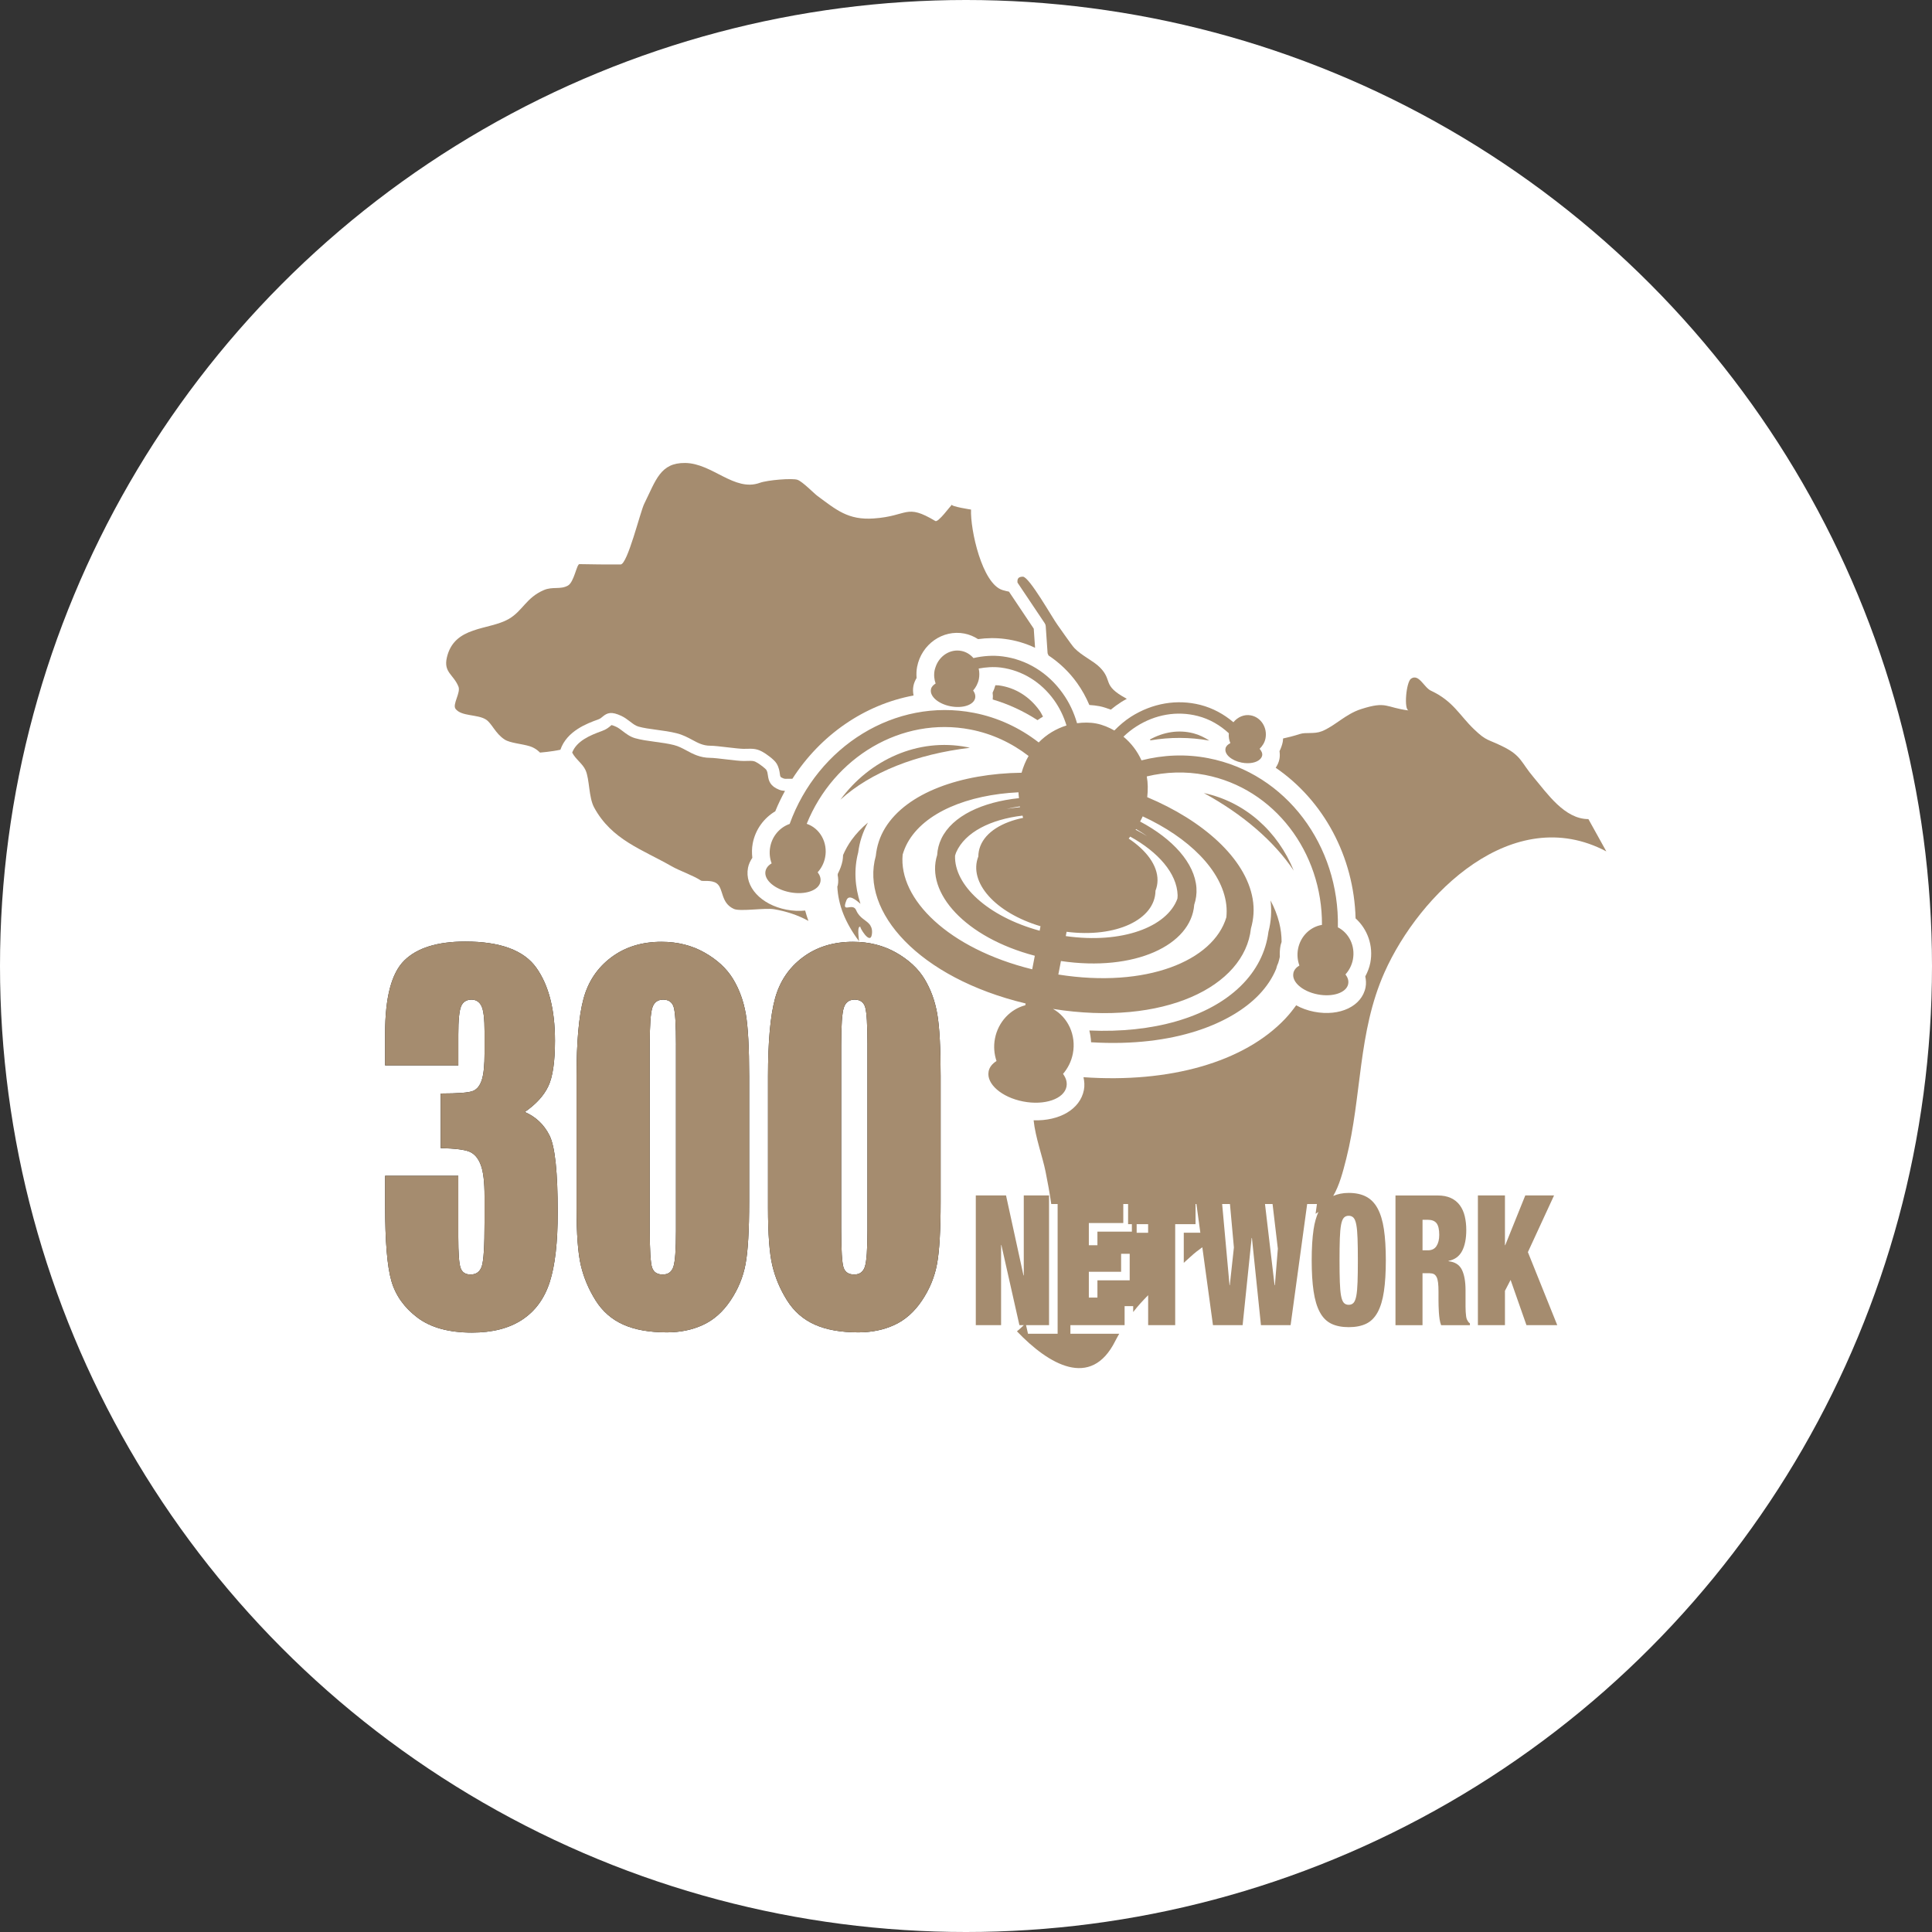 <?xml version="1.0" encoding="utf-8"?>
<!-- Generator: Adobe Illustrator 27.8.1, SVG Export Plug-In . SVG Version: 6.00 Build 0)  -->
<svg version="1.1" id="レイヤー_1" xmlns="http://www.w3.org/2000/svg" xmlns:xlink="http://www.w3.org/1999/xlink" x="0px"
	 y="0px" width="120px" height="120px" viewBox="0 0 120 120" style="enable-background:new 0 0 120 120;" xml:space="preserve">
<rect x="0" y="0" width="120" height="120" fill="#333333" stroke="none"/>
<style type="text/css">
	.st0{fill:#FFFFFF;}
	.st1{fill:#A58C6F;}
	.st2{fill:#1B1B1B;}
</style>
<g>
	<circle class="st0" cx="60" cy="60" r="60"/>
	<g>
		<path class="st1" d="M83.098,57.598c0.107-5.061-3.206-9.569-8.05-10.506c-1.387-0.269-2.796-0.21-4.148,0.135
			c-0.26-0.575-0.642-1.075-1.12-1.47c0.245-0.237,0.512-0.451,0.802-0.635c1.174-0.749,2.526-0.981,3.813-0.649
			c0.737,0.188,1.384,0.568,1.93,1.071c-0.021,0.219,0.015,0.425,0.095,0.613c-0.154,0.081-0.273,0.187-0.3,0.327
			c0,0.002,0.001,0.004,0.001,0.007c0,0.002-0.003,0.003-0.003,0.006c-0.07,0.361,0.379,0.749,1.008,0.871
			c0.474,0.092,0.909,0.003,1.125-0.2c0.075-0.068,0.126-0.149,0.145-0.242c0.027-0.14-0.045-0.282-0.159-0.416
			c0.173-0.172,0.314-0.384,0.365-0.648c0.129-0.666-0.28-1.306-0.904-1.427c-0.423-0.082-0.823,0.103-1.088,0.425
			c-0.591-0.5-1.276-0.876-2.04-1.074c-1.46-0.374-2.992-0.112-4.323,0.731c-0.379,0.243-0.718,0.536-1.032,0.855
			c-0.346-0.194-0.715-0.354-1.123-0.433c-0.405-0.078-0.804-0.068-1.195-0.018c-0.19-0.663-0.484-1.294-0.889-1.857
			c-0.911-1.282-2.242-2.1-3.729-2.293c-0.616-0.08-1.226-0.03-1.817,0.103c-0.192-0.222-0.448-0.385-0.751-0.444
			c-0.691-0.134-1.362,0.302-1.596,0.987c-0.024,0.07-0.049,0.139-0.064,0.213c-0.057,0.289-0.028,0.572,0.062,0.824
			c-0.145,0.093-0.26,0.205-0.288,0.351c-0.001,0.003,0,0.006,0,0.009c0,0.001-0.002,0.002-0.002,0.004
			c-0.084,0.435,0.46,0.904,1.212,1.05c0.767,0.148,1.452-0.083,1.536-0.518c0.011-0.058,0.009-0.118-0.001-0.177
			c-0.015-0.096-0.062-0.19-0.128-0.282c0.174-0.198,0.303-0.442,0.359-0.721c0.038-0.205,0.034-0.407-0.003-0.598
			c-0.003-0.017-0.009-0.032-0.013-0.048c0.456-0.083,0.922-0.119,1.392-0.059c1.319,0.178,2.489,0.898,3.299,2.029
			c0.341,0.477,0.595,1.009,0.765,1.567c-0.647,0.201-1.243,0.558-1.726,1.054c-1.179-0.915-2.549-1.554-4.031-1.84
			c-4.891-0.946-9.694,2.076-11.437,6.901c-0.592,0.206-1.073,0.729-1.206,1.416c-0.07,0.362-0.032,0.718,0.085,1.034
			c-0.135,0.08-0.241,0.178-0.307,0.293c-0.036,0.06-0.061,0.124-0.074,0.192c-0.105,0.541,0.575,1.127,1.517,1.309
			c0.942,0.182,1.79-0.108,1.895-0.649c0.001-0.003,0-0.006,0-0.009c0,0,0-0.001,0.001-0.001c0.038-0.195-0.029-0.396-0.171-0.582
			c0.226-0.25,0.393-0.566,0.463-0.928c0.178-0.92-0.324-1.806-1.144-2.082c1.674-4.137,5.892-6.685,10.178-5.855
			c1.323,0.256,2.547,0.827,3.603,1.641c-0.187,0.319-0.33,0.669-0.435,1.041c-3.767,0.05-7.116,1.234-8.466,3.415
			c-0.345,0.558-0.527,1.149-0.589,1.752c-0.973,3.457,2.668,7.575,9.307,9.165l-0.021,0.11c-0.921,0.24-1.683,1.024-1.885,2.07
			c-0.094,0.486-0.048,0.962,0.096,1.393c-0.26,0.167-0.44,0.383-0.49,0.644c-0.001,0.003,0,0.006,0,0.01c0,0,0,0,0,0.001
			c-0.148,0.766,0.81,1.601,2.146,1.859c1.338,0.259,2.543-0.157,2.692-0.924c0.018-0.096,0.02-0.193,0.005-0.289
			c-0.024-0.17-0.105-0.339-0.22-0.501c0.295-0.346,0.515-0.771,0.609-1.256c0.224-1.155-0.309-2.262-1.232-2.779
			c6.875,1.096,11.902-1.382,12.293-4.994c0.167-0.583,0.219-1.2,0.107-1.846c-0.437-2.519-3.089-4.86-6.548-6.312
			c0.048-0.44,0.048-0.875-0.028-1.289c1.183-0.284,2.412-0.327,3.622-0.092c4.316,0.835,7.286,4.817,7.259,9.314
			c-0.718,0.115-1.332,0.695-1.485,1.488c-0.07,0.362-0.033,0.718,0.083,1.034c-0.201,0.12-0.338,0.281-0.375,0.476
			c-0.001,0.003,0,0.007,0,0.01c0,0,0,0,0,0.001c-0.105,0.541,0.57,1.126,1.511,1.308c0.944,0.183,1.791-0.108,1.896-0.649
			c0.001-0.003,0-0.006,0-0.01c0,0,0,0,0,0c0.038-0.195-0.029-0.396-0.171-0.582c0.226-0.25,0.393-0.566,0.463-0.928
			C84.189,58.755,83.787,57.947,83.098,57.598z M63.357,50.133c-0.285,0.027-0.564,0.064-0.836,0.111
			c0.264-0.064,0.539-0.117,0.823-0.158C63.347,50.102,63.354,50.117,63.357,50.133z M66.248,57.875
			c3.078,0.39,5.493-0.762,5.521-2.54c0-0.002-0.001-0.005-0.001-0.007c0.08-0.204,0.125-0.42,0.128-0.647
			c0.008-0.937-0.694-1.864-1.791-2.595c0.035-0.038,0.061-0.083,0.095-0.122c1.723,0.95,2.903,2.273,2.944,3.637
			c0.002,0.075-0.009,0.146-0.014,0.219c-0.644,1.761-3.441,2.818-6.934,2.323L66.248,57.875z M70.534,51.533
			c0.009-0.013,0.02-0.024,0.029-0.038c0.241,0.141,0.475,0.287,0.69,0.442C71.025,51.796,70.782,51.663,70.534,51.533z
			 M64.112,60.205c-5.198-1.281-8.307-4.358-8.047-7.124c0.074-0.246,0.168-0.49,0.298-0.727c1.044-1.898,3.755-2.991,6.896-3.143
			c0,0.124,0.022,0.242,0.031,0.364c-2.271,0.236-4.139,1.102-4.817,2.509c-0.16,0.332-0.244,0.676-0.264,1.024
			c-0.745,2.345,1.755,5.123,6.065,6.256L64.112,60.205z M64.575,57.809c-3.246-0.887-5.313-2.844-5.255-4.658
			c0.023-0.07,0.04-0.141,0.07-0.211c0.552-1.256,2.151-2.048,4.118-2.281c0.016,0.045,0.023,0.094,0.04,0.139
			c-1.305,0.269-2.313,0.874-2.658,1.753c-0.083,0.213-0.123,0.431-0.125,0.651c0,0.001-0.002,0.002-0.002,0.003
			c-0.619,1.6,1.053,3.488,3.865,4.325L64.575,57.809z M76.166,56.186c0.033,0.269,0.029,0.53,0.006,0.786
			c-0.807,2.715-4.984,4.422-10.437,3.558l0.162-0.839c4.574,0.677,8.089-0.982,8.278-3.495c0.111-0.33,0.162-0.68,0.138-1.047
			c-0.104-1.552-1.492-3.056-3.499-4.122c0.053-0.108,0.117-0.208,0.162-0.321C73.818,52.019,75.906,54.043,76.166,56.186z"/>
		<g>
			<g>
				<path class="st2" d="M32.594,69.068c0.689,0.298,1.203,0.787,1.541,1.465c0.337,0.679,0.506,2.269,0.506,4.772
					c0,1.857-0.165,3.299-0.495,4.324c-0.33,1.025-0.899,1.805-1.71,2.339c-0.81,0.534-1.849,0.802-3.116,0.802
					c-1.439,0-2.57-0.311-3.392-0.931c-0.821-0.621-1.361-1.381-1.62-2.28s-0.388-2.461-0.388-4.683v-1.847h4.545v3.795
					c0,1.01,0.047,1.652,0.141,1.926c0.094,0.274,0.302,0.412,0.624,0.412c0.353,0,0.585-0.173,0.697-0.52
					c0.113-0.346,0.169-1.25,0.169-2.713v-1.616c0-0.895-0.078-1.549-0.236-1.962c-0.157-0.414-0.39-0.686-0.697-0.815
					c-0.308-0.13-0.903-0.205-1.788-0.224V67.92c1.079,0,1.747-0.053,2.002-0.159c0.255-0.105,0.438-0.336,0.551-0.692
					c0.113-0.355,0.169-0.914,0.169-1.674v-1.299c0-0.818-0.065-1.356-0.196-1.616c-0.132-0.26-0.336-0.39-0.613-0.39
					c-0.315,0-0.531,0.137-0.647,0.411s-0.174,0.858-0.174,1.753v1.919H23.92v-1.992c0-2.232,0.397-3.74,1.192-4.524
					s2.059-1.176,3.791-1.176c2.168,0,3.638,0.543,4.41,1.629c0.772,1.086,1.158,2.596,1.158,4.528c0,1.308-0.139,2.252-0.416,2.834
					S33.291,68.587,32.594,69.068z"/>
				<path class="st2" d="M46.532,66.852v7.793c0,1.771-0.075,3.06-0.225,3.868c-0.15,0.808-0.462,1.563-0.935,2.266
					c-0.472,0.703-1.042,1.208-1.71,1.515c-0.667,0.308-1.413,0.462-2.238,0.462c-1.088,0-1.991-0.161-2.711-0.483
					s-1.294-0.825-1.722-1.508s-0.731-1.402-0.911-2.158s-0.27-1.956-0.27-3.601v-8.154c0-2.145,0.144-3.752,0.433-4.819
					c0.289-1.068,0.862-1.924,1.722-2.569c0.858-0.644,1.899-0.967,3.121-0.967c0.998,0,1.891,0.224,2.678,0.671
					c0.788,0.448,1.376,0.994,1.767,1.638c0.39,0.645,0.654,1.371,0.793,2.179S46.532,65.083,46.532,66.852z M41.987,64.89
					c0-1.241-0.047-2.018-0.141-2.331s-0.313-0.469-0.658-0.469c-0.337,0-0.561,0.166-0.669,0.498
					c-0.109,0.332-0.163,1.099-0.163,2.302v11.401c0,1.356,0.05,2.174,0.151,2.453s0.32,0.418,0.658,0.418s0.559-0.164,0.664-0.491
					c0.104-0.327,0.157-1.062,0.157-2.208V64.89z"/>
				<path class="st2" d="M58.424,66.852v7.793c0,1.771-0.075,3.06-0.225,3.868c-0.15,0.808-0.462,1.563-0.935,2.266
					c-0.472,0.703-1.042,1.208-1.71,1.515c-0.667,0.308-1.413,0.462-2.238,0.462c-1.088,0-1.991-0.161-2.711-0.483
					s-1.294-0.825-1.722-1.508s-0.731-1.402-0.911-2.158s-0.27-1.956-0.27-3.601v-8.154c0-2.145,0.144-3.752,0.433-4.819
					c0.289-1.068,0.862-1.924,1.722-2.569c0.858-0.644,1.899-0.967,3.121-0.967c0.998,0,1.891,0.224,2.678,0.671
					c0.788,0.448,1.376,0.994,1.767,1.638c0.39,0.645,0.654,1.371,0.793,2.179S58.424,65.083,58.424,66.852z M53.879,64.89
					c0-1.241-0.047-2.018-0.141-2.331s-0.313-0.469-0.658-0.469c-0.337,0-0.561,0.166-0.669,0.498
					c-0.109,0.332-0.163,1.099-0.163,2.302v11.401c0,1.356,0.05,2.174,0.151,2.453s0.32,0.418,0.658,0.418s0.559-0.164,0.664-0.491
					c0.104-0.327,0.157-1.062,0.157-2.208V64.89z"/>
			</g>
			<g>
				<path class="st1" d="M32.594,69.068c0.689,0.298,1.203,0.787,1.541,1.465c0.337,0.679,0.506,2.269,0.506,4.772
					c0,1.857-0.165,3.299-0.495,4.324c-0.33,1.025-0.899,1.805-1.71,2.339c-0.81,0.534-1.849,0.802-3.116,0.802
					c-1.439,0-2.57-0.311-3.392-0.931c-0.821-0.621-1.361-1.381-1.62-2.28s-0.388-2.461-0.388-4.683v-1.847h4.545v3.795
					c0,1.01,0.047,1.652,0.141,1.926c0.094,0.274,0.302,0.412,0.624,0.412c0.353,0,0.585-0.173,0.697-0.52
					c0.113-0.346,0.169-1.25,0.169-2.713v-1.616c0-0.895-0.078-1.549-0.236-1.962c-0.157-0.414-0.39-0.686-0.697-0.815
					c-0.308-0.13-0.903-0.205-1.788-0.224V67.92c1.079,0,1.747-0.053,2.002-0.159c0.255-0.105,0.438-0.336,0.551-0.692
					c0.113-0.355,0.169-0.914,0.169-1.674v-1.299c0-0.818-0.065-1.356-0.196-1.616c-0.132-0.26-0.336-0.39-0.613-0.39
					c-0.315,0-0.531,0.137-0.647,0.411s-0.174,0.858-0.174,1.753v1.919H23.92v-1.992c0-2.232,0.397-3.74,1.192-4.524
					s2.059-1.176,3.791-1.176c2.168,0,3.638,0.543,4.41,1.629c0.772,1.086,1.158,2.596,1.158,4.528c0,1.308-0.139,2.252-0.416,2.834
					S33.291,68.587,32.594,69.068z"/>
				<path class="st1" d="M46.532,66.852v7.793c0,1.771-0.075,3.06-0.225,3.868c-0.15,0.808-0.462,1.563-0.935,2.266
					c-0.472,0.703-1.042,1.208-1.71,1.515c-0.667,0.308-1.413,0.462-2.238,0.462c-1.088,0-1.991-0.161-2.711-0.483
					s-1.294-0.825-1.722-1.508s-0.731-1.402-0.911-2.158s-0.27-1.956-0.27-3.601v-8.154c0-2.145,0.144-3.752,0.433-4.819
					c0.289-1.068,0.862-1.924,1.722-2.569c0.858-0.644,1.899-0.967,3.121-0.967c0.998,0,1.891,0.224,2.678,0.671
					c0.788,0.448,1.376,0.994,1.767,1.638c0.39,0.645,0.654,1.371,0.793,2.179S46.532,65.083,46.532,66.852z M41.987,64.89
					c0-1.241-0.047-2.018-0.141-2.331s-0.313-0.469-0.658-0.469c-0.337,0-0.561,0.166-0.669,0.498
					c-0.109,0.332-0.163,1.099-0.163,2.302v11.401c0,1.356,0.05,2.174,0.151,2.453s0.32,0.418,0.658,0.418s0.559-0.164,0.664-0.491
					c0.104-0.327,0.157-1.062,0.157-2.208V64.89z"/>
				<path class="st1" d="M58.424,66.852v7.793c0,1.771-0.075,3.06-0.225,3.868c-0.15,0.808-0.462,1.563-0.935,2.266
					c-0.472,0.703-1.042,1.208-1.71,1.515c-0.667,0.308-1.413,0.462-2.238,0.462c-1.088,0-1.991-0.161-2.711-0.483
					s-1.294-0.825-1.722-1.508s-0.731-1.402-0.911-2.158s-0.27-1.956-0.27-3.601v-8.154c0-2.145,0.144-3.752,0.433-4.819
					c0.289-1.068,0.862-1.924,1.722-2.569c0.858-0.644,1.899-0.967,3.121-0.967c0.998,0,1.891,0.224,2.678,0.671
					c0.788,0.448,1.376,0.994,1.767,1.638c0.39,0.645,0.654,1.371,0.793,2.179S58.424,65.083,58.424,66.852z M53.879,64.89
					c0-1.241-0.047-2.018-0.141-2.331s-0.313-0.469-0.658-0.469c-0.337,0-0.561,0.166-0.669,0.498
					c-0.109,0.332-0.163,1.099-0.163,2.302v11.401c0,1.356,0.05,2.174,0.151,2.453s0.32,0.418,0.658,0.418s0.559-0.164,0.664-0.491
					c0.104-0.327,0.157-1.062,0.157-2.208V64.89z"/>
			</g>
		</g>
		<g>
			<path class="st1" d="M64.889,38.71c0.037,0.055,0.059,0.118,0.063,0.184l0.116,1.682l0.058,0.136
				c0.679,0.451,1.287,1.027,1.779,1.718c0.303,0.424,0.554,0.881,0.756,1.358c0.211,0.013,0.423,0.035,0.635,0.076
				c0.244,0.047,0.47,0.133,0.698,0.213c0.21-0.171,0.429-0.333,0.658-0.479c0.11-0.071,0.225-0.13,0.338-0.194
				c-0.017-0.009-0.034-0.018-0.051-0.027c-1.52-0.827-0.801-1.094-1.622-1.923c-0.399-0.404-1.128-0.723-1.585-1.201
				c-0.187-0.195-0.908-1.253-1.052-1.446c-0.293-0.391-1.751-2.988-2.147-2.988c-0.323,0-0.352,0.171-0.334,0.368L64.889,38.71z"/>
			<path class="st1" d="M62.419,39.687c0.65,0.082,1.28,0.27,1.871,0.548l-0.082-1.188l-1.539-2.299
				c-0.113-0.021-0.24-0.05-0.401-0.099c-1.27-0.39-2.009-3.756-1.955-5c0.063,0.014-1.308-0.198-1.184-0.311
				c-0.094,0.084-0.856,1.129-1.033,1.023c-1.855-1.113-1.673-0.306-3.832-0.158c-1.587,0.109-2.314-0.531-3.5-1.406
				c-0.201-0.148-0.912-0.882-1.229-0.995c-0.316-0.113-1.857,0.012-2.343,0.188c-1.575,0.572-2.947-1.217-4.639-1.234
				c-1.542-0.016-1.81,1.062-2.543,2.544c-0.243,0.491-1.034,3.76-1.463,3.76c-0.954,0-1.696,0.001-2.559-0.021
				c-0.168-0.004-0.329,1.114-0.709,1.33c-0.47,0.268-0.95,0.047-1.497,0.281c-1.101,0.47-1.317,1.295-2.18,1.795
				c-1.243,0.719-3.395,0.412-3.848,2.403c-0.209,0.921,0.412,1.038,0.721,1.797c0.154,0.378-0.388,1.104-0.18,1.383
				c0.359,0.478,1.364,0.329,1.886,0.662c0.371,0.237,0.579,0.865,1.163,1.244c0.343,0.222,1.062,0.261,1.569,0.419
				c0.389,0.122,0.627,0.392,0.627,0.392s0.716-0.056,1.268-0.178c0.398-1.169,1.681-1.642,2.332-1.875
				c0.138-0.049,0.207-0.108,0.286-0.176c0.298-0.255,0.56-0.333,1.162-0.053c0.211,0.098,0.381,0.229,0.546,0.354
				c0.183,0.141,0.341,0.262,0.522,0.313c0.316,0.09,0.709,0.143,1.125,0.199c0.418,0.056,0.85,0.115,1.254,0.217
				c0.383,0.097,0.691,0.263,0.963,0.409c0.36,0.194,0.671,0.362,1.116,0.364c0.245,0.001,0.65,0.049,1.078,0.1
				c0.386,0.046,0.825,0.094,1.009,0.094l0.149-0.004c0.433-0.01,0.696-0.018,1.134,0.262c0.061,0.039,0.598,0.387,0.76,0.667
				c0.142,0.246,0.171,0.462,0.193,0.62c0.027,0.201,0.029,0.213,0.238,0.296c0.066,0.026,0.172,0.022,0.294,0.017
				c0.076-0.003,0.161-0.004,0.249-0.001c1.743-2.713,4.467-4.604,7.525-5.171c-0.036-0.193-0.048-0.39-0.009-0.592
				c0.035-0.181,0.108-0.343,0.197-0.495c-0.016-0.226-0.013-0.456,0.032-0.689c0.271-1.403,1.59-2.333,2.94-2.071
				c0.311,0.06,0.593,0.183,0.846,0.345C61.3,39.622,61.858,39.613,62.419,39.687z"/>
			<path class="st1" d="M85.566,75.058c-0.181-0.334-0.418-0.579-0.713-0.733s-0.656-0.231-1.084-0.231
				c-0.374,0-0.688,0.07-0.96,0.188c0.385-0.663,0.598-1.476,0.81-2.315c0.98-3.888,0.709-7.838,2.376-11.574
				c2.173-4.871,7.965-10.586,13.777-7.511c-0.367-0.671-0.738-1.339-1.113-2.006c-1.487,0-2.566-1.606-3.406-2.599
				c-0.778-0.918-0.749-1.333-1.875-1.893c-1.01-0.503-1.031-0.329-1.831-1.096c-0.898-0.861-1.286-1.743-2.667-2.386
				c-0.436-0.203-0.75-1.078-1.236-0.75c-0.307,0.208-0.457,1.937-0.148,1.976c-1.442-0.181-1.346-0.603-2.959-0.084
				c-0.975,0.313-1.629,1.055-2.437,1.375c-0.482,0.191-0.986,0.046-1.366,0.172c-0.327,0.108-0.679,0.197-1.04,0.277
				c-0.007,0.07-0.006,0.139-0.02,0.209c-0.04,0.208-0.114,0.398-0.201,0.58c0.021,0.159,0.027,0.321-0.005,0.487
				c-0.039,0.202-0.124,0.38-0.232,0.543c2.975,2.037,4.86,5.522,4.962,9.356c0.733,0.662,1.12,1.693,0.914,2.758
				c-0.059,0.306-0.173,0.584-0.312,0.845c0.046,0.22,0.062,0.445,0.018,0.675c-0.227,1.175-1.598,1.83-3.188,1.522
				c-0.419-0.081-0.795-0.221-1.123-0.402c-0.207,0.288-0.43,0.57-0.685,0.839c-2.563,2.704-7.191,4-12.525,3.627
				c0.056,0.258,0.078,0.523,0.026,0.792c-0.233,1.202-1.514,1.933-3.123,1.886c0.109,1.06,0.556,2.266,0.742,3.188
				c0.13,0.644,0.255,1.321,0.353,2.011h0.396v8.057h-1.841l-0.12-0.533h1.428v-8.057h-1.57v4.965h-0.019l-1.083-4.965h-1.878v8.057
				h1.571v-4.976h0.018l1.12,4.976h0.274c-0.136,0.131-0.272,0.261-0.427,0.383c1.962,2.056,4.598,3.617,6.105,0.603
				c0.082-0.165,0.165-0.302,0.248-0.453h-3.033v-0.533h3.367v-1.182h0.533v0.368c0.293-0.383,0.605-0.719,0.929-1.046v1.859h1.68
				v-6.273h1.264v-1.25h0.054l0.244,1.783h-1.029v1.869c0.141-0.127,0.278-0.248,0.427-0.385c0.245-0.227,0.486-0.412,0.725-0.581
				l0.661,4.838h1.842l0.56-5.416h0.018l0.56,5.416h1.842l1.029-7.524h0.606l-0.083,0.608c0.064-0.035,0.116-0.08,0.176-0.118
				c-0.131,0.302-0.237,0.651-0.3,1.082c-0.079,0.53-0.118,1.172-0.118,1.924s0.039,1.394,0.118,1.924
				c0.078,0.53,0.207,0.963,0.388,1.298s0.418,0.573,0.713,0.716s0.656,0.214,1.083,0.214c0.428,0,0.789-0.071,1.084-0.214
				s0.532-0.381,0.713-0.716s0.31-0.768,0.388-1.298s0.118-1.172,0.118-1.924s-0.04-1.394-0.118-1.924S85.747,75.393,85.566,75.058z
				 M70.167,79.524h-2.004v1.07H67.63v-1.603h2.004v-1.115h0.533V79.524z M68.163,76.499v0.844H67.63v-1.377h2.14v-1.182h0.298v1.25
				h0.235v0.465H68.163z M70.6,76.568v-0.533h0.712v0.533H70.6z M76.368,79.826l-0.458-5.041h0.485l0.16,1.762l0.085,0.936
				l-0.255,2.343H76.368z M79.166,79.826l-0.595-5.041h0.47l0.152,1.285l0.176,1.488l-0.184,2.269H79.166z M84.32,79.628
				c-0.012,0.357-0.037,0.641-0.076,0.852c-0.039,0.211-0.097,0.357-0.172,0.44s-0.176,0.124-0.303,0.124
				c-0.126,0-0.227-0.041-0.302-0.124s-0.133-0.229-0.172-0.44c-0.039-0.21-0.064-0.494-0.076-0.852
				c-0.013-0.357-0.019-0.807-0.019-1.349s0.006-0.991,0.019-1.349c0.012-0.357,0.037-0.641,0.076-0.852
				c0.039-0.211,0.097-0.357,0.172-0.44c0.075-0.083,0.176-0.124,0.302-0.124c0.127,0,0.228,0.042,0.303,0.124
				c0.075,0.083,0.133,0.229,0.172,0.44c0.039,0.21,0.064,0.495,0.076,0.852c0.013,0.357,0.019,0.807,0.019,1.349
				S84.333,79.271,84.32,79.628z"/>
			<path class="st1" d="M91.109,81.947c-0.019-0.045-0.033-0.108-0.046-0.191c-0.012-0.083-0.021-0.175-0.026-0.276
				c-0.007-0.102-0.01-0.209-0.01-0.322s0-0.222,0-0.328v-0.688c0-0.542-0.075-0.966-0.226-1.275s-0.427-0.485-0.83-0.53v-0.022
				c0.385-0.075,0.665-0.278,0.84-0.609c0.174-0.331,0.262-0.768,0.262-1.309c0-0.309-0.032-0.594-0.095-0.858
				c-0.063-0.263-0.166-0.491-0.308-0.683c-0.142-0.191-0.324-0.34-0.551-0.445c-0.226-0.105-0.498-0.158-0.816-0.158h-2.627v8.057
				h1.679v-3.227h0.442c0.103,0,0.188,0.017,0.258,0.05c0.068,0.034,0.126,0.095,0.171,0.181c0.046,0.087,0.077,0.205,0.095,0.355
				c0.019,0.151,0.027,0.339,0.027,0.564v0.542c0,0.083,0.002,0.19,0.005,0.322s0.009,0.269,0.018,0.412
				c0.009,0.143,0.024,0.286,0.045,0.429c0.021,0.143,0.053,0.267,0.095,0.372h1.788v-0.113c-0.055-0.038-0.094-0.077-0.117-0.119
				C91.157,82.036,91.133,81.992,91.109,81.947z M89.223,77.394c-0.114,0.177-0.292,0.265-0.533,0.265h-0.334v-1.896h0.325
				c0.253,0,0.435,0.072,0.546,0.215c0.111,0.143,0.167,0.384,0.167,0.722C89.394,76.986,89.337,77.217,89.223,77.394z"/>
			<polygon class="st1" points="96.525,74.251 94.738,74.251 93.492,77.343 93.475,77.343 93.475,74.251 91.795,74.251 
				91.795,82.308 93.475,82.308 93.475,80.175 93.826,79.499 94.811,82.308 96.724,82.308 94.9,77.772 			"/>
		</g>
	</g>
	<path class="st1" d="M60.07,46.406c0.057,0.011,0.111,0.03,0.167,0.042c-3.302,0.391-6.159,1.511-8.038,3.223
		C54.02,47.188,57.023,45.816,60.07,46.406z"/>
	<g>
		<path class="st1" d="M54.029,57.433c0.032,0.055,0.056,0.113,0.089,0.167C54.095,57.538,54.066,57.482,54.029,57.433z"/>
	</g>
	<path class="st1" d="M53.304,52.947c0.081-0.644,0.283-1.267,0.605-1.855c-0.393,0.33-0.733,0.688-1.012,1.073
		c-0.219,0.303-0.392,0.619-0.532,0.943c-0.009,0.117-0.01,0.234-0.033,0.352c-0.056,0.29-0.163,0.554-0.29,0.803
		c-0.004,0.027-0.011,0.053-0.014,0.08c0.039,0.208,0.052,0.42,0.01,0.636c-0.006,0.032-0.022,0.059-0.03,0.091
		c0.026,0.553,0.145,1.119,0.372,1.693c0.216,0.546,0.544,1.12,0.977,1.699c-0.061-0.545-0.088-0.958,0.09-0.896
		c-0.102-0.036,0.609,1.198,0.709,0.457c0.024-0.18,0.003-0.31-0.038-0.421c-0.034-0.055-0.057-0.112-0.089-0.167
		c-0.218-0.287-0.641-0.396-0.848-0.894c-0.221-0.53-0.954,0.262-0.609-0.619c0.156-0.399,0.581-0.031,0.873,0.214
		C53.088,55.057,53.034,53.971,53.304,52.947z"/>
	<g>
		<path class="st1" d="M48.851,56.501c-1.59-0.308-2.618-1.426-2.391-2.602c0.044-0.229,0.144-0.432,0.268-0.619
			c-0.031-0.293-0.034-0.594,0.026-0.9c0.169-0.874,0.704-1.575,1.4-1.99c0.176-0.439,0.382-0.859,0.604-1.267
			c-0.115-0.005-0.233-0.021-0.358-0.07c-0.569-0.227-0.658-0.552-0.704-0.893c-0.017-0.127-0.031-0.228-0.099-0.345
			c-0.051-0.075-0.331-0.293-0.514-0.41c-0.243-0.155-0.315-0.154-0.709-0.143l-0.154,0.004c-0.245,0.003-0.664-0.046-1.113-0.1
			c-0.389-0.046-0.791-0.094-0.993-0.095c-0.632-0.003-1.077-0.243-1.469-0.454c-0.256-0.138-0.497-0.268-0.79-0.342
			c-0.363-0.092-0.774-0.147-1.171-0.201c-0.443-0.06-0.862-0.117-1.229-0.221c-0.319-0.09-0.561-0.276-0.774-0.439
			c-0.139-0.106-0.27-0.207-0.405-0.27c-0.233-0.108-0.304-0.108-0.308-0.107c0.01,0.001-0.024,0.03-0.049,0.051
			c-0.101,0.086-0.253,0.216-0.521,0.312c-0.763,0.273-1.58,0.626-1.859,1.342c0.201,0.409,0.648,0.686,0.831,1.096
			c0.257,0.575,0.188,1.683,0.535,2.321c1.098,2.013,2.977,2.595,4.814,3.648c0.484,0.278,1.37,0.583,1.822,0.889
			c0.091,0.062,0.655-0.062,0.977,0.174c0.437,0.322,0.226,1.203,1.063,1.585c0.393,0.179,1.923-0.08,2.507,0.02
			c0.722,0.124,1.47,0.358,2.124,0.724c-0.071-0.214-0.149-0.428-0.202-0.643C49.648,56.594,49.257,56.58,48.851,56.501z"/>
	</g>
	<path class="st1" d="M64.574,44.144c0.082,0.115,0.138,0.244,0.208,0.366c-0.116,0.07-0.231,0.142-0.341,0.22
		c-0.861-0.557-1.792-0.993-2.782-1.284c0.017-0.143,0.014-0.283-0.006-0.422c0.071-0.146,0.127-0.299,0.171-0.46
		c0.068,0.005,0.135-0.004,0.203,0.005C63.047,42.704,63.94,43.255,64.574,44.144z"/>
	<path class="st1" d="M74.775,49.258c2.589,0.553,4.606,2.409,5.581,4.817C79.131,52.244,77.189,50.577,74.775,49.258z"/>
	<path class="st1" d="M74.121,45.546c0.36,0.092,0.688,0.256,0.994,0.453c-1.219-0.219-2.451-0.219-3.654-0.015
		c-0.012-0.018-0.028-0.033-0.04-0.051C72.271,45.465,73.205,45.31,74.121,45.546z"/>
	<path class="st1" d="M67.769,64.737c-0.012-0.25-0.049-0.494-0.108-0.731c3.931,0.174,7.377-0.79,9.39-2.751
		c0.994-0.969,1.58-2.135,1.734-3.38c0.165-0.627,0.21-1.281,0.129-1.947c0.241,0.453,0.423,0.912,0.538,1.374
		c0.102,0.407,0.151,0.809,0.15,1.203c-0.02,0.073-0.05,0.142-0.065,0.218c-0.046,0.239-0.055,0.475-0.045,0.707
		c-0.027,0.125-0.058,0.25-0.096,0.372c-0.059,0.118-0.102,0.246-0.132,0.379c-0.231,0.559-0.579,1.089-1.045,1.581
		C76.542,63.532,73.009,65.056,67.769,64.737z"/>
</g>
</svg>
